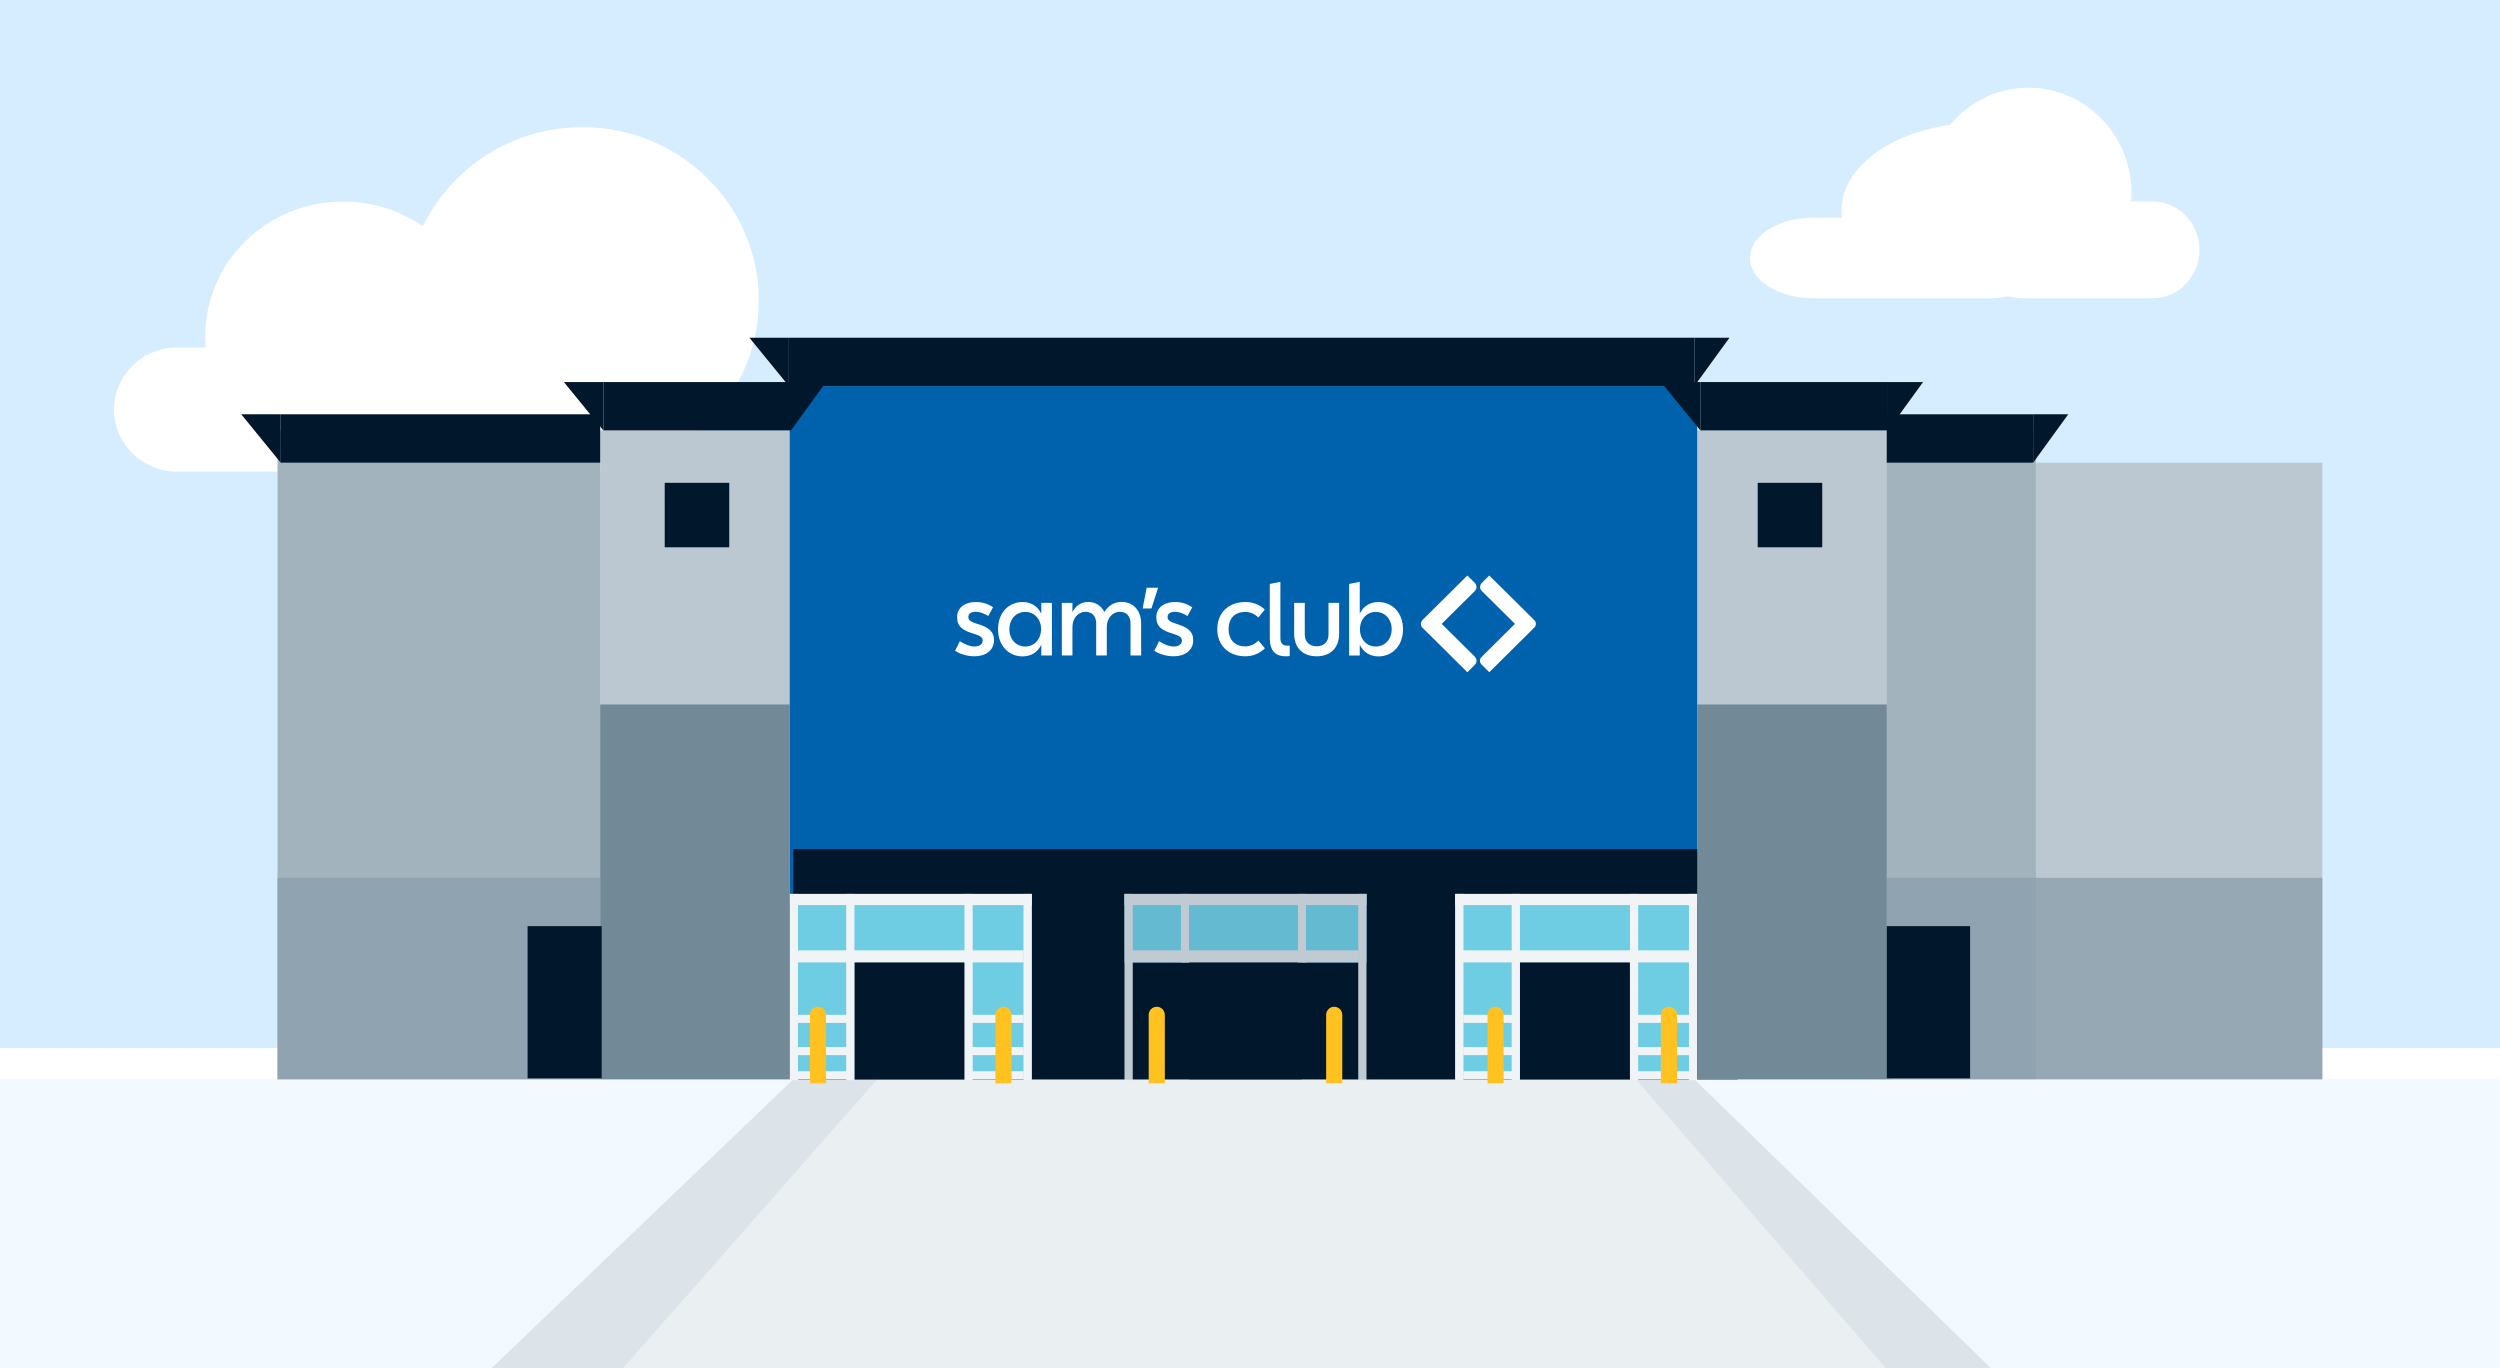 <svg width="570" height="312" viewBox="0 0 570 312" fill="none" xmlns="http://www.w3.org/2000/svg">
<rect width="570" height="312" fill="#D6EDFF"/>
<path d="M84.143 106.984C98.693 104.279 109.693 91.765 109.693 76.737C109.693 59.733 95.61 45.948 78.238 45.948C60.866 45.948 46.783 59.733 46.783 76.737C46.783 77.577 46.817 78.41 46.885 79.233H40.323C32.413 79.233 26 85.567 26 93.379C26 101.192 32.413 107.525 40.323 107.525H80.204C81.57 107.525 82.892 107.337 84.143 106.984Z" fill="white"/>
<path d="M140.334 107.305C158.936 103.835 173 87.781 173 68.5C173 46.685 154.995 29 132.785 29C110.575 29 92.57 46.685 92.57 68.5C92.57 69.578 92.615 70.646 92.701 71.703H84.312C74.199 71.703 66 79.828 66 89.851C66 99.875 74.199 108 84.312 108H135.299C137.045 108 138.735 107.758 140.334 107.305Z" fill="white"/>
<path d="M457.397 67.648C472.01 65.891 483.059 57.762 483.059 48C483.059 36.954 468.914 28 451.466 28C434.018 28 419.874 36.954 419.874 48C419.874 48.546 419.908 49.087 419.976 49.622H413.386C405.441 49.622 399 53.736 399 58.811C399 63.886 405.441 68 413.386 68H453.441C454.813 68 456.14 67.877 457.397 67.648Z" fill="white"/>
<path d="M458.091 67.578C447.236 65.469 439.028 55.715 439.028 44C439.028 30.745 449.535 20 462.497 20C475.458 20 485.965 30.745 485.965 44C485.965 44.655 485.94 45.304 485.889 45.946H490.785C496.687 45.946 501.472 50.883 501.472 56.973C501.472 63.063 496.687 68 490.785 68H461.03C460.011 68 459.025 67.853 458.091 67.578Z" fill="white"/>
<path opacity="0.7" d="M0 239H570V312H0V239Z" fill="white"/>
<path d="M0 239H570V246H0V239Z" fill="white"/>
<path opacity="0.8" d="M112 312L194.551 233H372.879L454 312H112Z" fill="#D5DEE4"/>
<path d="M142 312L211.517 233H361.687L430 312H142Z" fill="#EAEFF1"/>
<path fill-rule="evenodd" clip-rule="evenodd" d="M386.962 98.136H407.87H431.101V246.081H386.962V98.136Z" fill="#BBC8D1"/>
<path fill-rule="evenodd" clip-rule="evenodd" d="M136.841 98.136H157.749H180.98V246.081H136.841V98.136Z" fill="#BBC8D1"/>
<path fill-rule="evenodd" clip-rule="evenodd" d="M63.276 98.136H98.123H136.841V246.081H63.276V98.136Z" fill="#A2B3BE"/>
<path fill-rule="evenodd" clip-rule="evenodd" d="M430.182 98.136H446.298H464.205V246.081H430.182V98.136Z" fill="#A2B3BE"/>
<path fill-rule="evenodd" clip-rule="evenodd" d="M464.206 105.487H495.132H529.495V246.082H464.206V105.487Z" fill="#BBC8D1"/>
<path d="M180.061 88.027H386.962V246.081H180.061V88.027Z" fill="#0062AD"/>
<g clip-path="url(#clip0_144_3095)">
<path d="M180.865 193.595H405.865V252.595H180.865V193.595Z" fill="#00172C"/>
</g>
<path d="M180.061 203.812H235.235V246.082H180.061V203.812Z" fill="#6ECCE3"/>
<path d="M194.774 218.516H220.522V246.083H194.774V218.516Z" fill="#00172C"/>
<path d="M180.98 216.677H233.396V219.434H180.98V216.677Z" fill="#F1F4F6"/>
<path d="M181.9 231.381H193.854V233.218H181.9V231.381Z" fill="#F1F4F6"/>
<path d="M181.9 238.732H193.854V240.57H181.9V238.732Z" fill="#F1F4F6"/>
<path d="M181.9 244.244H193.854V246.082H181.9V244.244Z" fill="#F1F4F6"/>
<path d="M221.441 231.381H233.396V233.218H221.441V231.381Z" fill="#F1F4F6"/>
<path d="M221.441 238.732H233.396V240.57H221.441V238.732Z" fill="#F1F4F6"/>
<path d="M221.441 244.244H233.396V246.082H221.441V244.244Z" fill="#F1F4F6"/>
<path d="M180.061 203.813H235.235V206.361H180.061V203.813Z" fill="#F1F4F6"/>
<path d="M180.061 203.813H181.942V246.286H180.061V203.813Z" fill="#F1F4F6"/>
<path d="M233.354 203.813H235.235V246.286H233.354V203.813Z" fill="#F1F4F6"/>
<path d="M192.935 203.813H194.815V246.286H192.935V203.813Z" fill="#F1F4F6"/>
<path d="M219.894 203.813H221.775V246.286H219.894V203.813Z" fill="#F1F4F6"/>
<path d="M331.789 203.812H386.962V246.082H331.789V203.812Z" fill="#6ECCE3"/>
<path d="M346.502 218.516H372.25V246.083H346.502V218.516Z" fill="#00172C"/>
<path d="M332.708 216.677H385.124V219.434H332.708V216.677Z" fill="#F1F4F6"/>
<path d="M333.628 231.381H345.582V233.218H333.628V231.381Z" fill="#F1F4F6"/>
<path d="M333.628 238.732H345.582V240.57H333.628V238.732Z" fill="#F1F4F6"/>
<path d="M333.628 244.244H345.582V246.082H333.628V244.244Z" fill="#F1F4F6"/>
<path d="M373.169 231.381H385.124V233.218H373.169V231.381Z" fill="#F1F4F6"/>
<path d="M373.169 238.732H385.124V240.57H373.169V238.732Z" fill="#F1F4F6"/>
<path d="M373.169 244.244H385.124V246.082H373.169V244.244Z" fill="#F1F4F6"/>
<path d="M331.789 203.813H386.963V206.361H331.789V203.813Z" fill="#F1F4F6"/>
<path d="M331.789 203.813H333.67V246.286H331.789V203.813Z" fill="#F1F4F6"/>
<path d="M385.083 203.813H386.963V246.286H385.083V203.813Z" fill="#F1F4F6"/>
<path d="M344.663 203.813H346.544V246.286H344.663V203.813Z" fill="#F1F4F6"/>
<path d="M371.622 203.813H373.503V246.286H371.622V203.813Z" fill="#F1F4F6"/>
<g opacity="0.9">
<path d="M256.385 203.812H311.559V219.434H256.385V203.812Z" fill="#6ECCE3"/>
<path d="M271.098 218.516H296.845V246.083H271.098V218.516Z" fill="#00172C"/>
<path d="M257.304 216.677H309.719V219.434H257.304V216.677Z" fill="#D5DEE4"/>
<path d="M256.385 203.813H311.558V206.361H256.385V203.813Z" fill="#D5DEE4"/>
<path d="M256.385 203.813H258.266V246.286H256.385V203.813Z" fill="#D5DEE4"/>
<path d="M309.678 203.813H311.559V246.286H309.678V203.813Z" fill="#D5DEE4"/>
<path d="M269.258 203.813H271.097V219.435H269.258V203.813Z" fill="#D5DEE4"/>
<path d="M295.926 203.813H297.765V219.435H295.926V203.813Z" fill="#D5DEE4"/>
</g>
<path fill-rule="evenodd" clip-rule="evenodd" d="M179.865 77H170.865L179.865 88.027V77Z" fill="#00172C"/>
<path d="M179.865 77H386.319V88.027H179.865V77Z" fill="#00172C"/>
<path fill-rule="evenodd" clip-rule="evenodd" d="M394.319 77L386.319 77V88.027L394.319 77Z" fill="#00172C"/>
<path fill-rule="evenodd" clip-rule="evenodd" d="M387.687 87.109H378.687L387.687 98.136V87.109Z" fill="#00172C"/>
<path d="M387.687 87.109H430.458V98.136H387.687V87.109Z" fill="#00172C"/>
<path fill-rule="evenodd" clip-rule="evenodd" d="M438.458 87.109L430.458 87.109V98.136L438.458 87.109Z" fill="#00172C"/>
<path d="M430.182 94.459H463.562V105.486H430.182V94.459Z" fill="#00172C"/>
<path fill-rule="evenodd" clip-rule="evenodd" d="M471.562 94.459L463.562 94.459V105.486L471.562 94.459Z" fill="#00172C"/>
<path fill-rule="evenodd" clip-rule="evenodd" d="M137.565 87.109H128.565L137.565 98.136V87.109Z" fill="#00172C"/>
<path d="M137.565 87.109H180.337V98.136H137.565V87.109Z" fill="#00172C"/>
<path fill-rule="evenodd" clip-rule="evenodd" d="M188.336 87.109L180.336 87.109V98.136L188.336 87.109Z" fill="#00172C"/>
<path fill-rule="evenodd" clip-rule="evenodd" d="M64 94.459H55L64 105.486V94.459Z" fill="#00172C"/>
<path d="M64 94.459H136.841V105.486H64V94.459Z" fill="#00172C"/>
<path d="M261.902 231.379C261.902 230.364 262.725 229.541 263.741 229.541C264.757 229.541 265.58 230.364 265.58 231.379V247.001H261.902V231.379Z" fill="#FFC220"/>
<path d="M226.958 231.379C226.958 230.364 227.782 229.541 228.798 229.541C229.813 229.541 230.637 230.364 230.637 231.379V247.001H226.958V231.379Z" fill="#FFC220"/>
<path d="M184.658 231.379C184.658 230.364 185.482 229.541 186.497 229.541C187.513 229.541 188.336 230.364 188.336 231.379V247.001H184.658V231.379Z" fill="#FFC220"/>
<path d="M302.363 231.379C302.363 230.364 303.186 229.541 304.202 229.541C305.218 229.541 306.041 230.364 306.041 231.379V247.001H302.363V231.379Z" fill="#FFC220"/>
<path d="M339.145 231.379C339.145 230.364 339.968 229.541 340.984 229.541C342 229.541 342.823 230.364 342.823 231.379V247.001H339.145V231.379Z" fill="#FFC220"/>
<path d="M378.687 231.379C378.687 230.364 379.51 229.541 380.526 229.541C381.541 229.541 382.365 230.364 382.365 231.379V247.001H378.687V231.379Z" fill="#FFC220"/>
<path d="M136.841 160.622H180.061V246.082H136.841V160.622Z" fill="#728997"/>
<path opacity="0.75" d="M63.276 200.134H136.841V246.08H63.276V200.134Z" fill="#899EAB"/>
<path opacity="0.75" d="M430.182 200.134H529.495V246.08H430.182V200.134Z" fill="#899EAB"/>
<path d="M386.962 160.622H430.182V246.082H386.962V160.622Z" fill="#728997"/>
<path d="M120.289 211.163H137.184V245.866H120.289V211.163Z" fill="#00172C"/>
<path d="M151.554 110.082H166.267V124.785H151.554V110.082Z" fill="#00172C"/>
<path d="M400.756 110.082H415.469V124.785H400.756V110.082Z" fill="#00172C"/>
<path d="M430.182 211.163H449.188V245.866H430.182V211.163Z" fill="#00172C"/>
<path d="M339.558 131.215L349.828 141.399C350.297 141.864 350.297 142.617 349.828 143.08L339.56 153.266L337.787 151.509C337.311 151.037 337.311 150.272 337.787 149.8L345.408 142.24L337.852 134.748C337.34 134.24 337.34 133.415 337.852 132.907L339.558 131.215Z" fill="white"/>
<path d="M336.254 132.899L334.556 131.217L324.339 141.353C323.842 141.845 323.842 142.644 324.339 143.136L334.559 153.269L336.255 151.587C336.773 151.073 336.773 150.239 336.255 149.726L328.71 142.245L336.255 134.759C336.77 134.244 336.77 133.412 336.254 132.899Z" fill="white"/>
<path d="M289.51 145.534C289.51 148.435 290.888 149.729 293.377 149.634C293.595 149.634 293.836 149.609 294.055 149.563V147.213H293.425C292.557 147.213 291.928 146.685 291.928 145.534V132.66L289.51 133.14V145.534Z" fill="white"/>
<path d="M261.441 134.003H264.051L262.528 138.726H260.522L261.441 134.003Z" fill="white"/>
<path d="M249.93 149.442H252.346V142.992C252.346 141.027 253.579 139.492 255.344 139.492C256.964 139.492 257.761 140.643 257.761 142.153V149.442H260.179V142.178C260.179 139.133 258.318 137.239 255.78 137.239C254.161 137.239 252.806 137.934 251.792 139.517C251.066 138.077 249.736 137.239 248.117 137.239C246.569 137.239 245.241 138.079 244.515 139.589V137.455H242.097V149.441H244.515V142.992C244.515 141.027 245.747 139.492 247.512 139.492C249.133 139.492 249.93 140.643 249.93 142.153V149.442Z" fill="white"/>
<path d="M217.763 148.364L218.85 146.182C219.648 146.756 221.074 147.404 222.162 147.404C223.515 147.404 224.046 146.756 224.046 146.061C224.071 145.246 223.394 144.935 221.967 144.479C219.575 143.759 218.221 142.921 218.221 140.714C218.221 138.7 219.769 137.262 222.572 137.262C224.022 137.262 225.352 137.718 226.416 138.461L225.328 140.451C224.699 140.067 223.636 139.492 222.452 139.492C221.413 139.492 220.785 139.899 220.785 140.691C220.785 141.338 221.245 141.77 222.767 142.226C225.355 142.993 226.635 143.952 226.635 145.966C226.635 148.244 224.773 149.634 222.186 149.634C220.421 149.634 218.729 149.059 217.763 148.364Z" fill="white"/>
<path fill-rule="evenodd" clip-rule="evenodd" d="M237.415 146.997C236.593 148.747 235.022 149.658 233.161 149.658C230.042 149.658 227.553 147.285 227.553 143.449C227.553 139.637 230.042 137.264 233.161 137.264C235.022 137.264 236.593 138.174 237.415 139.925V137.455H239.833V149.442H237.415V146.997ZM233.765 139.517C231.613 139.517 230.139 141.219 230.139 143.472C230.139 145.702 231.613 147.404 233.765 147.404C235.893 147.404 237.367 145.653 237.367 143.425C237.367 141.218 235.893 139.517 233.765 139.517Z" fill="white"/>
<path d="M264.271 146.182L263.184 148.364C264.15 149.059 265.842 149.634 267.607 149.634C270.194 149.634 272.056 148.244 272.056 145.966C272.056 143.952 270.776 142.993 268.188 142.226C266.666 141.77 266.206 141.338 266.206 140.691C266.206 139.899 266.834 139.492 267.873 139.492C269.057 139.492 270.12 140.067 270.749 140.451L271.837 138.461C270.773 137.718 269.443 137.262 267.993 137.262C265.19 137.262 263.642 138.7 263.642 140.714C263.642 142.921 264.996 143.759 267.388 144.479C268.815 144.935 269.492 145.246 269.467 146.061C269.467 146.756 268.936 147.404 267.583 147.404C266.495 147.404 265.069 146.756 264.271 146.182Z" fill="white"/>
<path d="M277.541 143.448C277.541 139.635 280.2 137.262 283.899 137.262C285.639 137.262 287.187 137.814 288.371 138.988L286.897 140.786C285.978 139.876 284.891 139.515 283.923 139.515C281.699 139.515 280.128 140.834 280.128 143.423C280.128 146.012 281.699 147.379 283.923 147.379C284.889 147.379 285.977 146.995 286.92 146.037L288.394 147.811C287.21 148.985 285.688 149.632 283.898 149.632C280.224 149.634 277.541 147.26 277.541 143.448Z" fill="white"/>
<path d="M295.071 144.503V137.455H297.489V144.695C297.489 146.277 298.505 147.356 300.195 147.356C301.887 147.356 302.902 146.277 302.902 144.695V137.455H305.32V144.503C305.32 147.787 303.266 149.634 300.195 149.634C297.125 149.634 295.071 147.787 295.071 144.503Z" fill="white"/>
<path fill-rule="evenodd" clip-rule="evenodd" d="M310.024 146.997C310.846 148.747 312.417 149.658 314.278 149.658C317.397 149.658 319.887 147.283 319.886 143.472C319.886 139.637 317.397 137.264 314.278 137.264C312.417 137.264 310.846 138.174 310.024 139.925V132.66L307.606 133.14V149.466H310.024V146.997ZM317.3 143.448C317.3 145.701 315.826 147.404 313.674 147.404C311.547 147.404 310.072 145.702 310.072 143.496C310.072 141.267 311.547 139.517 313.674 139.517C315.826 139.517 317.3 141.218 317.3 143.448Z" fill="white"/>
<defs>
<clipPath id="clip0_144_3095">
<rect width="225.293" height="62.486" fill="white" transform="translate(170.865 183.595)"/>
</clipPath>
</defs>
</svg>
